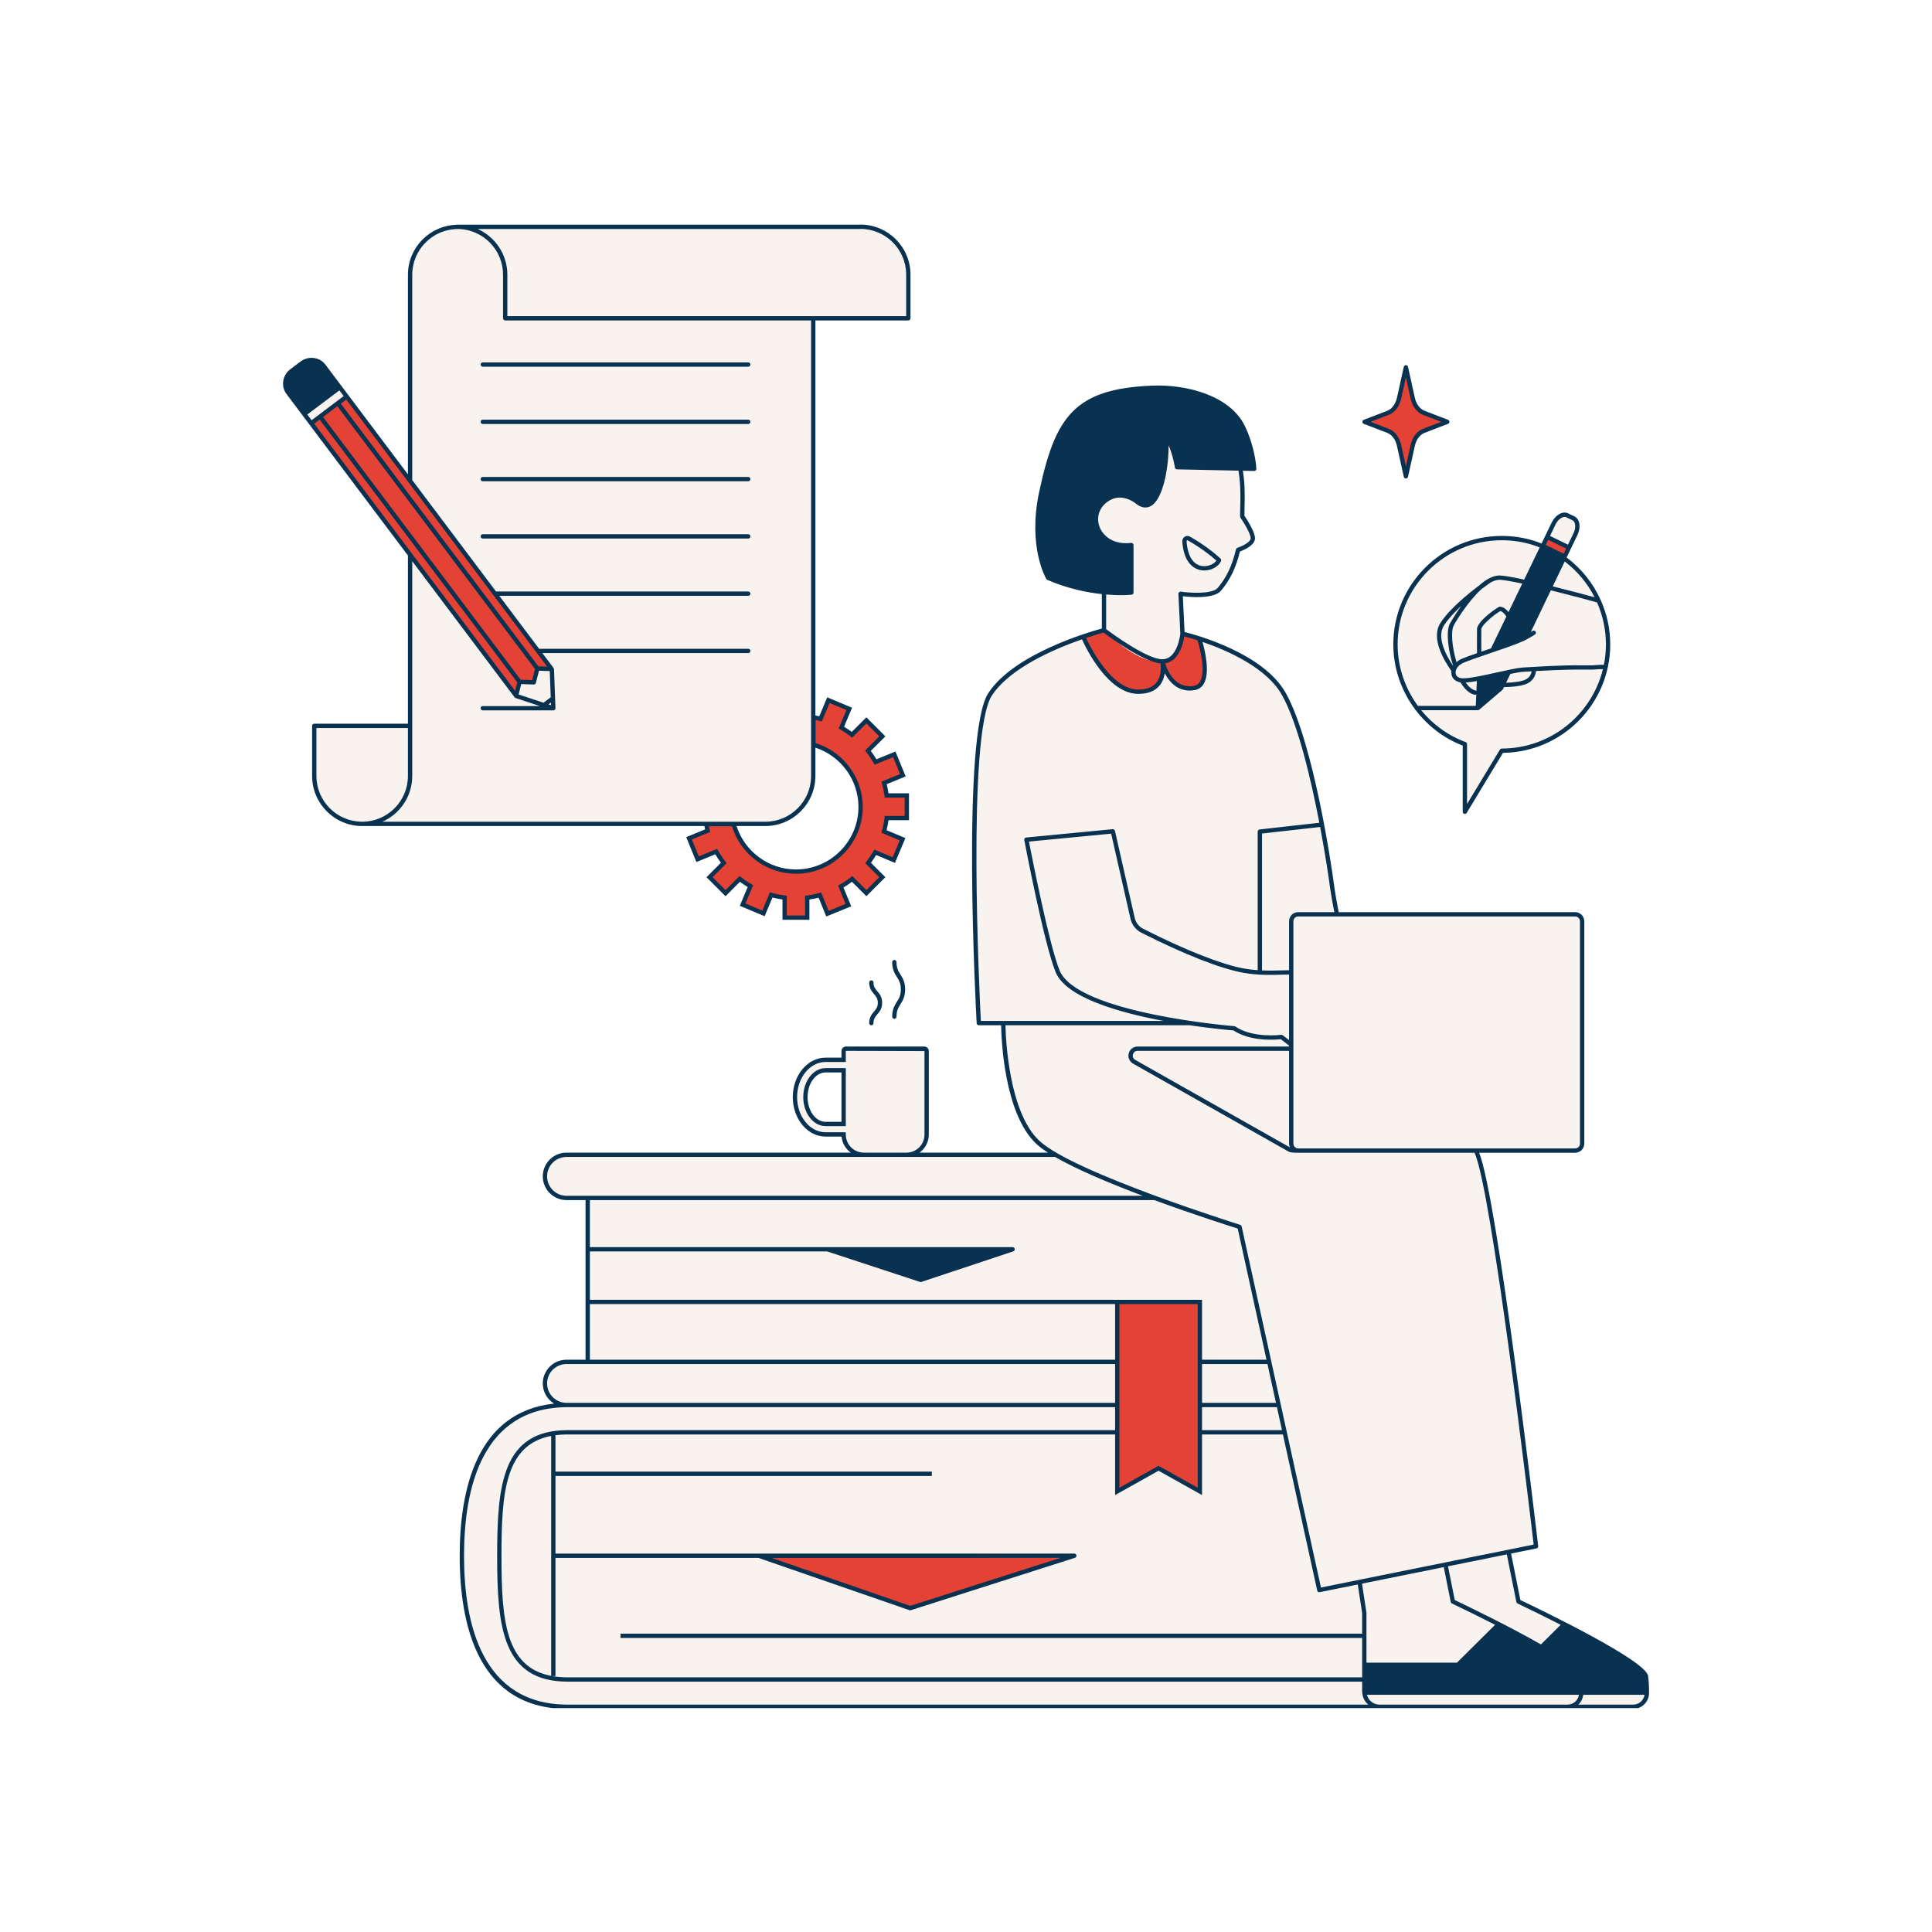 <svg xmlns="http://www.w3.org/2000/svg" xmlns:xlink="http://www.w3.org/1999/xlink" width="1080" zoomAndPan="magnify" viewBox="0 0 810 810" height="1080" preserveAspectRatio="xMidYMid meet" version="1.0"><defs><clipPath id="22484e9418"><path d="M 118 94 L 691.715 94 L 691.715 716.117 L 118 716.117 Z M 118 94 " clip-rule="nonzero"/></clipPath></defs><path fill="#f9f3ef" d="M 690.062 702.77 C 690.062 702.77 689.062 700.98 683.652 696.707 C 678.238 692.434 636.137 671.422 636.137 671.422 L 632.059 650.625 L 643.992 648.297 L 628.395 529.887 C 628.395 529.887 623.68 491.047 618.328 482.387 L 660.391 482.387 C 662.008 482.387 663.32 481.078 663.32 479.461 L 663.32 386.258 C 663.32 384.641 662.008 383.328 660.391 383.328 L 560.547 383.328 L 552.359 336.406 C 552.359 336.406 547.465 310.484 540.176 294.738 C 532.883 278.996 517.195 273.305 502.469 267.605 C 496.031 265.508 495.402 265.305 495.355 265.289 L 494.953 248.629 C 494.953 248.629 501.883 249.957 505.637 248.949 C 509.391 247.938 512.199 249.859 515.555 240.543 C 518.91 231.227 520.043 229.582 520.043 229.582 C 520.043 229.582 525.145 228.441 525.262 225.664 C 525.379 222.883 520.824 216.133 520.824 216.133 C 520.824 216.133 521.75 200.715 520.043 196.445 C 512.562 196.277 493.48 195.875 493.48 195.875 C 493.48 195.875 492.117 186.219 488.949 184.578 C 488.758 192.98 488.75 202.555 484.09 209.43 C 480.582 213.531 477.797 211.156 476.762 210.422 C 475.723 209.691 471.559 205.168 463.617 209.762 C 459.688 212.031 457.27 221.215 463.617 225.918 C 469.961 230.621 474.926 228.426 474.926 228.426 L 474.332 248.434 L 462.852 248.691 L 462.852 264.215 C 462.852 264.215 449.316 268.031 434.965 274.723 C 430.016 277.031 416.891 286.219 414.102 293.016 C 412.16 296.812 409.848 316.523 409.77 317.52 C 409.691 318.512 408.602 343.609 408.602 343.609 L 408.602 373.32 L 409.105 398.023 L 410.355 428.656 L 420.086 428.938 C 420.086 428.938 421.469 447.043 423.605 454.816 C 425.742 462.59 427.219 471.59 433.055 476.723 C 438.887 481.855 442.57 484.152 442.57 484.152 L 380.043 484.152 C 384.711 484.152 388.5 480.363 388.5 475.695 L 388.5 440.664 C 388.5 440.113 388.055 439.668 387.504 439.668 L 354.695 439.668 C 354.148 439.668 353.703 440.113 353.703 440.664 L 353.703 444.332 L 346.121 444.332 C 339.043 444.332 333.285 451.348 333.285 459.969 C 333.285 468.594 339.043 475.609 346.121 475.609 L 353.703 475.609 L 353.703 475.695 C 353.703 480.367 357.488 484.152 362.156 484.152 L 241.828 484.152 C 241.828 484.152 236.223 483.574 234.074 484.828 C 231.926 486.078 228.117 488.117 228.816 495.68 C 230.512 501.859 236.438 502.629 240.055 502.629 C 243.672 502.629 246.398 502.629 246.398 502.629 L 246.398 570.973 L 239.98 571.359 C 239.98 571.359 234.508 569.801 230.316 574.543 C 226.125 579.289 229.641 587.773 234.809 588.648 C 225.363 590.68 216.773 592.77 213.965 595.527 C 211.152 598.289 200.84 605.148 195.992 627.316 C 191.145 649.484 194.637 676.5 198.016 684.902 C 201.395 693.309 208.691 712.625 233.051 715.574 C 254.297 715.574 437.402 715.574 437.402 715.574 L 683.781 715.574 C 683.781 715.574 690.793 715.922 690.465 709.637 C 690.141 703.355 690.062 702.77 690.062 702.77 Z M 353.703 471.219 L 346.117 471.219 C 341.461 471.219 337.672 466.172 337.672 459.969 C 337.672 453.77 341.461 448.719 346.117 448.719 L 353.703 448.719 Z M 614.156 311.969 L 614.156 340.336 L 629.625 314.73 C 654.238 314.73 674.191 294.777 674.191 270.16 C 674.191 255.277 666.895 242.094 655.684 234 L 646.602 228.941 C 645.406 228.449 644.184 228.008 642.941 227.617 C 638.734 226.301 634.262 225.594 629.625 225.594 C 605.012 225.594 585.059 245.547 585.059 270.16 C 585.059 289.336 597.168 305.68 614.156 311.969 Z M 661.109 222.312 C 662.453 219.113 660.516 217.441 660.516 217.441 C 660.516 217.441 658.324 216.246 655.949 215.805 C 653.574 215.363 652.883 217.324 652.77 217.441 C 652.66 217.555 648.414 225.594 648.414 225.594 L 657.781 229.871 C 657.781 229.871 659.766 225.508 661.109 222.312 Z M 340.957 325.324 L 340.957 133.441 L 380.828 133.441 L 380.828 114.254 C 380.828 114.254 380.621 104.605 372.875 99.148 C 365.129 93.691 353.469 95.113 353.469 95.113 L 192.02 95.113 C 192.02 95.113 181.102 94.965 175.445 103.855 C 172.672 107.199 171.934 111.82 171.934 117.59 C 171.934 123.363 171.934 186.98 171.934 186.98 L 171.934 304.312 L 132.223 304.312 C 132.223 304.312 132.223 323.453 132.223 326.906 C 132.223 330.359 134.98 345.414 151.844 345.414 L 320.867 345.414 C 331.961 345.414 340.957 336.422 340.957 325.324 Z M 134.609 152.84 C 134.609 152.84 132.996 150.273 128.531 151.27 C 124.066 152.266 119.137 156.961 119.676 161.809 C 120.215 166.66 130.668 177.289 130.668 177.289 L 144.848 166.082 Z M 134.609 152.84 " fill-opacity="1" fill-rule="nonzero"/><path fill="#e34234" d="M 371.734 342.977 C 371.5 344.895 371.125 346.766 370.617 348.586 L 378.402 351.852 L 374.742 360.59 L 366.957 357.324 C 366.059 358.887 365.055 360.383 363.953 361.797 L 369.922 367.766 L 363.227 374.461 L 357.266 368.5 C 355.762 369.676 354.172 370.742 352.5 371.688 L 355.688 379.477 L 346.918 383.062 L 343.742 375.293 C 342.02 375.758 340.246 376.105 338.438 376.332 L 338.438 384.73 L 328.965 384.73 L 328.965 376.332 C 327.043 376.094 325.164 375.711 323.34 375.199 L 320.09 382.945 L 311.355 379.281 L 314.609 371.52 C 313.047 370.617 311.551 369.609 310.137 368.5 L 304.18 374.461 L 297.48 367.766 L 303.449 361.797 C 302.277 360.293 301.215 358.699 300.277 357.031 L 292.469 360.227 L 288.883 351.461 L 296.695 348.262 C 296.449 347.359 296.246 346.441 296.07 345.516 L 307.586 345.516 C 310.754 356.973 321.25 365.426 333.699 365.426 C 348.652 365.426 360.816 353.262 360.816 338.309 C 360.816 325.902 352.434 315.441 341.043 312.23 L 341.043 300.711 C 342.047 300.906 343.039 301.129 344.016 301.402 L 347.312 293.539 L 356.047 297.199 L 352.746 305.07 C 354.301 305.965 355.781 306.961 357.188 308.055 L 363.227 302.02 L 369.922 308.719 L 363.895 314.746 C 365.062 316.238 366.121 317.816 367.062 319.477 L 374.938 316.254 L 378.523 325.023 L 370.676 328.234 C 371.141 329.945 371.492 331.707 371.719 333.504 L 380.191 333.504 L 380.191 342.977 Z M 503.051 625.273 L 485.734 615.574 L 468.414 625.273 L 468.414 545.84 L 503.051 545.84 Z M 225.277 280.273 L 223.809 286.078 L 217.836 285.871 L 216.465 291.801 L 130.668 177.289 L 145.566 166.082 L 231.266 280.469 Z M 462.852 264.215 L 454.102 266.906 C 454.102 266.906 459.008 278.289 465.41 284.125 C 471.809 289.961 484.445 296.137 488.633 280.926 C 493.746 288.23 497.453 289.688 502.469 287.746 C 507.484 285.805 502.469 267.605 502.469 267.605 L 495.762 265.695 C 495.762 265.695 496.402 276.602 486.355 277.336 C 476.312 278.07 462.852 264.215 462.852 264.215 Z M 648.414 225.594 L 646.602 228.941 L 655.949 233.445 L 657.781 229.559 Z M 589.43 153.992 L 592.297 166.973 C 592.949 169.914 594.691 172.215 596.922 173.07 L 606.766 176.852 L 596.922 180.637 C 594.691 181.492 592.949 183.793 592.297 186.734 L 589.43 199.715 L 586.562 186.734 C 585.914 183.793 584.168 181.492 581.938 180.637 L 572.098 176.852 L 581.938 173.07 C 584.168 172.215 585.914 169.914 586.562 166.973 Z M 447.273 653.246 L 319.719 652.25 L 382.219 674.227 Z M 447.273 653.246 " fill-opacity="1" fill-rule="nonzero"/><g clip-path="url(#22484e9418)"><path fill="#093251" d="M 691.371 709.637 C 691.371 709.617 691.359 709.602 691.359 709.582 C 691.391 707.102 691.262 704.762 690.961 702.641 C 690.039 696.184 647.145 675.449 637.426 670.832 L 633.523 651.332 L 644.172 649.184 C 644.633 649.09 644.945 648.656 644.891 648.191 C 644.184 642.109 627.879 502.77 620.152 483.293 L 660.391 483.293 C 662.504 483.293 664.223 481.574 664.223 479.461 L 664.223 386.254 C 664.223 384.141 662.504 382.422 660.391 382.422 L 561.281 382.422 C 560.871 380.465 559.719 374.684 558.902 368.148 C 558.586 365.867 550.977 312.004 539.121 290.641 C 529.805 273.852 501.461 266.176 496.633 264.973 L 495.91 249.98 C 497.211 250.133 499.422 250.34 501.836 250.34 C 505.699 250.34 510.047 249.809 511.887 247.672 C 515.629 243.332 518.234 237.945 519.84 231.223 C 521.48 230.617 526.219 228.609 526.168 225.648 C 526.117 222.879 522.621 217.551 521.727 216.23 C 522.047 204.305 521.688 201.586 521.086 197.363 L 525.816 197.465 C 526.078 197.465 526.309 197.371 526.48 197.191 C 526.656 197.016 526.75 196.773 526.738 196.523 C 526.723 196.176 526.324 187.945 522.016 178.809 C 516.02 166.098 498.035 161.039 482.906 161.684 C 450.578 163.035 442.426 174.543 435.668 206.285 C 430.82 229.062 438.355 242.199 438.676 242.746 C 438.773 242.91 438.922 243.039 439.098 243.117 C 447.617 246.793 455.676 248.402 461.949 249.078 L 461.949 263.52 C 456.754 264.926 425.16 274.051 414.359 290.582 C 402.973 308.023 409.199 424.055 409.469 428.984 C 409.496 429.465 409.891 429.84 410.371 429.84 L 419.727 429.84 C 419.824 435.633 420.977 466.836 434.449 479.539 C 435.703 480.723 437.375 481.965 439.359 483.246 L 385.523 483.246 C 387.863 481.543 389.402 478.801 389.402 475.695 L 389.402 440.66 C 389.402 439.617 388.551 438.766 387.504 438.766 L 354.695 438.766 C 353.648 438.766 352.797 439.617 352.797 440.66 L 352.797 443.426 L 346.117 443.426 C 338.543 443.426 332.379 450.848 332.379 459.969 C 332.379 469.09 338.543 476.512 346.117 476.512 L 352.832 476.512 C 353.074 479.285 354.555 481.691 356.691 483.246 L 237.508 483.246 C 232.023 483.246 227.562 487.707 227.562 493.195 C 227.562 498.68 232.023 503.141 237.508 503.141 L 245.496 503.141 L 245.496 570.066 L 237.508 570.066 C 232.023 570.066 227.562 574.531 227.562 580.016 C 227.562 583.586 229.461 586.715 232.293 588.469 C 199.793 591.906 192.734 624.617 192.734 652.316 C 192.734 681.586 200.598 716.48 238.059 716.48 L 684.707 716.48 C 688.312 716.48 691.301 713.539 691.367 709.922 C 691.367 709.84 691.359 709.766 691.359 709.684 C 691.363 709.668 691.371 709.656 691.371 709.637 Z M 210.242 652.316 C 210.242 625.457 211.871 605.672 231.078 602.016 L 231.078 702.617 C 211.871 698.961 210.242 679.18 210.242 652.316 Z M 232.887 702.695 L 232.887 653.152 L 318.039 653.152 L 318.031 653.172 L 381.301 675.078 C 381.395 675.113 381.496 675.129 381.594 675.129 C 381.688 675.129 381.781 675.113 381.871 675.086 L 450.68 653.109 C 451.105 652.977 451.367 652.551 451.301 652.109 C 451.23 651.668 450.852 651.344 450.406 651.344 L 232.887 651.344 L 232.887 618.789 L 390.668 618.789 L 390.668 616.98 L 232.887 616.98 L 232.887 601.801 L 232.398 601.801 C 234.148 601.543 236.023 601.398 238.059 601.398 L 467.512 601.398 L 467.512 626.816 L 485.734 616.613 L 503.957 626.816 L 503.957 601.398 L 537.871 601.398 L 552.246 666.832 C 552.336 667.254 552.711 667.543 553.125 667.543 C 553.188 667.543 553.246 667.539 553.305 667.527 L 569.254 664.305 L 571.086 676.242 L 571.086 684.91 L 260.137 684.91 L 260.137 686.723 L 571.09 686.723 L 571.09 703.234 L 238.059 703.234 C 235.66 703.234 233.465 703.051 231.461 702.695 Z M 323.508 653.152 L 444.602 653.152 L 381.605 673.27 Z M 534.961 588.152 L 503.957 588.152 L 503.957 571.875 L 531.387 571.875 Z M 503.957 589.965 L 535.359 589.965 L 537.473 599.59 L 503.957 599.59 Z M 469.32 546.746 L 502.148 546.746 L 502.148 623.73 L 485.734 614.539 L 469.32 623.73 Z M 605.309 657.027 L 608.227 671.633 C 608.285 671.91 608.469 672.148 608.727 672.273 C 614.164 674.852 620.484 677.957 626.82 681.199 L 610.855 697.07 L 572.895 697.07 L 572.887 676.105 L 571.027 663.949 Z M 635.742 671.633 C 635.797 671.91 635.98 672.148 636.242 672.273 C 641.68 674.852 647.996 677.957 654.332 681.199 L 646.047 689.434 C 632.688 681.777 615.605 673.539 609.914 670.832 L 607.078 656.672 L 631.75 651.688 Z M 662.414 386.258 L 662.414 479.461 C 662.414 480.578 661.508 481.484 660.391 481.484 L 544.281 481.484 C 543.164 481.484 542.258 480.578 542.258 479.461 L 542.258 386.258 C 542.258 385.141 543.164 384.234 544.281 384.234 L 660.391 384.234 C 661.508 384.234 662.414 385.141 662.414 386.258 Z M 444.266 406.918 C 439.957 396.512 432.656 359.348 431.395 352.836 L 465.863 349.52 L 473.973 385.219 C 474.543 387.734 476.172 389.84 478.449 391 C 496.285 400.07 511.965 406.223 521.469 407.871 C 527.414 408.906 532.418 408.777 537.258 408.648 C 538.332 408.621 539.391 408.602 540.449 408.586 L 540.449 436.066 C 539.414 435.25 538.586 434.609 537.773 434.016 C 537.586 433.875 537.348 433.816 537.117 433.848 C 537 433.863 525.297 435.387 517.961 430.387 C 517.832 430.297 517.68 430.246 517.523 430.234 C 516.867 430.18 451.684 424.848 444.266 406.918 Z M 540.793 481.035 L 475.945 444.355 C 474.945 443.793 474.793 442.809 474.984 442.082 C 475.176 441.352 475.793 440.574 476.941 440.574 L 540.449 440.574 L 540.449 479.461 C 540.449 480.023 540.578 480.551 540.793 481.035 Z M 559.434 382.422 L 544.281 382.422 C 542.168 382.422 540.449 384.141 540.449 386.258 L 540.449 406.777 C 539.375 406.793 538.305 406.812 537.207 406.84 C 534.594 406.91 531.926 406.973 529.102 406.855 L 529.102 349.461 L 553.473 346.723 C 555.781 358.977 557.078 368.168 557.109 368.387 C 557.887 374.609 558.965 380.152 559.434 382.422 Z M 484.777 286.258 C 483.176 288.199 480.613 289.152 476.977 289.094 C 465.996 288.898 457.281 271.621 455.34 267.457 C 458.977 266.234 461.664 265.477 462.66 265.203 C 465.141 267.074 479.191 277.418 486.543 278.133 C 486.742 279.656 486.984 283.578 484.777 286.258 Z M 496.527 266.82 C 497.617 267.102 499.578 267.641 502.066 268.441 C 502.754 270.688 505.789 281.281 503.125 285.766 C 502.531 286.762 501.699 287.344 500.582 287.547 C 492.648 288.984 489.402 281 488.496 278.109 C 494.355 277.215 496.086 269.645 496.527 266.82 Z M 469.906 249.52 C 472.73 249.52 474.387 249.34 474.438 249.332 C 474.895 249.277 475.238 248.891 475.238 248.434 L 475.238 228.504 C 475.238 228.246 475.125 227.996 474.934 227.828 C 474.742 227.656 474.484 227.574 474.227 227.605 C 467.191 228.453 462.934 225.07 461.301 221.621 C 459.617 218.062 460.324 214.043 463.105 211.379 C 469.285 205.457 475.895 210.879 476.191 211.129 C 478.98 213.379 481.184 212.922 482.539 212.141 C 488.051 208.953 490.016 194.664 489.938 186.754 C 491.75 190.672 492.578 195.941 492.59 196.012 C 492.656 196.445 493.023 196.77 493.461 196.777 L 519.254 197.328 L 519.273 197.461 C 519.879 201.723 520.246 204.289 519.91 216.477 C 519.91 216.512 519.926 216.543 519.93 216.578 C 519.934 216.637 519.941 216.695 519.957 216.754 C 519.977 216.816 520.004 216.871 520.031 216.926 C 520.047 216.957 520.051 216.988 520.07 217.016 C 521.25 218.723 524.32 223.605 524.359 225.68 C 524.383 227.152 521.117 228.902 518.789 229.676 C 518.488 229.773 518.262 230.023 518.191 230.332 C 516.66 236.988 514.148 242.273 510.516 246.492 C 508.141 249.25 498.566 248.555 495.082 248.055 C 495.059 248.051 495.035 248.059 495.012 248.059 C 494.977 248.055 494.945 248.043 494.91 248.047 C 494.879 248.047 494.852 248.062 494.82 248.066 C 494.758 248.078 494.699 248.09 494.645 248.113 C 494.59 248.133 494.539 248.156 494.492 248.188 C 494.441 248.215 494.398 248.25 494.352 248.289 C 494.312 248.328 494.273 248.367 494.238 248.414 C 494.203 248.461 494.176 248.508 494.148 248.562 C 494.125 248.617 494.105 248.668 494.09 248.727 C 494.082 248.758 494.062 248.785 494.059 248.82 C 494.055 248.852 494.062 248.879 494.062 248.91 C 494.062 248.938 494.051 248.965 494.051 248.992 L 494.855 265.664 C 494.801 266.223 493.652 276.395 487.324 276.395 C 480.867 276.395 466.137 265.547 463.758 263.766 L 463.758 249.25 C 466.152 249.453 468.238 249.52 469.906 249.52 Z M 415.875 291.574 C 423.406 280.043 442.141 272.047 453.617 268.047 C 455.5 272.188 464.609 290.684 476.945 290.902 C 477.066 290.902 477.188 290.902 477.305 290.902 C 481.285 290.902 484.27 289.727 486.18 287.398 C 487.465 285.836 488.066 283.98 488.324 282.281 C 490.34 286.07 494.195 290.531 500.902 289.324 C 502.543 289.027 503.816 288.141 504.68 286.688 C 507.387 282.133 505.23 272.941 504.156 269.133 C 514.441 272.645 531.086 279.887 537.539 291.516 C 544.273 303.652 549.711 327.109 553.133 344.941 L 528.098 347.754 C 527.641 347.805 527.293 348.191 527.293 348.652 L 527.293 406.75 C 525.531 406.625 523.707 406.426 521.781 406.094 C 512.445 404.469 496.949 398.383 479.27 389.387 C 477.477 388.473 476.188 386.809 475.734 384.82 L 467.449 348.34 C 467.352 347.898 466.957 347.605 466.48 347.641 L 430.23 351.129 C 429.98 351.152 429.746 351.281 429.594 351.488 C 429.441 351.691 429.383 351.949 429.43 352.199 C 429.77 353.984 437.82 396.078 442.594 407.609 C 446.965 418.172 468.855 424.48 487.852 428.031 L 411.23 428.031 C 410.668 417.199 405.305 307.758 415.875 291.574 Z M 421.543 429.84 L 498.691 429.84 C 508.203 431.246 515.543 431.887 517.145 432.016 C 524.371 436.797 534.863 435.926 536.992 435.688 C 537.973 436.414 539.012 437.234 540.449 438.371 L 540.449 438.766 L 476.941 438.766 C 475.176 438.766 473.684 439.914 473.234 441.621 C 472.785 443.328 473.516 445.062 475.055 445.934 L 540.238 482.797 C 540.883 483.164 541.941 483.293 544.281 483.293 L 618.188 483.293 C 625.289 498.055 641.582 635.551 643 647.574 L 553.82 665.578 L 536.836 588.254 L 536.836 588.152 L 536.812 588.152 L 520.566 514.184 C 520.496 513.867 520.262 513.609 519.953 513.512 C 519.613 513.406 503.059 508.219 484.504 501.387 L 484.504 501.332 L 484.355 501.332 C 464.742 494.105 442.938 485.059 435.688 478.219 C 422.938 466.199 421.668 435.477 421.543 429.84 Z M 354.605 475.605 L 354.605 474.703 L 346.117 474.703 C 339.543 474.703 334.188 468.094 334.188 459.969 C 334.188 451.848 339.543 445.238 346.117 445.238 L 354.605 445.238 L 354.605 440.66 L 354.695 440.574 L 387.594 440.66 L 387.594 475.695 C 387.594 479.859 384.207 483.246 380.043 483.246 L 362.156 483.246 C 357.992 483.246 354.605 479.859 354.605 475.605 Z M 229.371 493.195 C 229.371 488.707 233.02 485.055 237.508 485.055 L 442.332 485.055 C 451.551 490.387 465.523 496.223 479.074 501.332 L 237.508 501.332 C 233.02 501.332 229.371 497.684 229.371 493.195 Z M 483.934 503.141 C 500.691 509.305 515.777 514.098 518.914 515.082 L 530.988 570.066 L 503.957 570.066 L 503.957 544.938 L 247.305 544.938 L 247.305 524.672 L 346.812 524.672 L 385.727 537.461 C 385.82 537.492 385.914 537.508 386.012 537.508 C 386.105 537.508 386.203 537.492 386.297 537.461 L 424.832 524.625 C 425.25 524.484 425.508 524.062 425.438 523.625 C 425.367 523.184 424.988 522.863 424.543 522.863 L 247.305 522.863 L 247.305 503.141 Z M 247.305 546.746 L 467.512 546.746 L 467.512 570.066 L 247.305 570.066 Z M 237.508 588.152 C 233.02 588.152 229.371 584.504 229.371 580.016 C 229.371 575.527 233.02 571.875 237.508 571.875 L 467.512 571.875 L 467.512 588.152 Z M 238.059 714.672 C 202.09 714.672 194.543 680.762 194.543 652.316 C 194.543 623.871 202.09 589.961 238.059 589.961 L 467.512 589.961 L 467.512 599.59 L 238.059 599.59 C 210.617 599.59 208.434 622.441 208.434 652.316 C 208.434 682.191 210.617 705.043 238.059 705.043 L 571.086 705.043 L 571.086 709.184 C 571.086 709.289 571.113 709.383 571.117 709.488 C 571.109 709.539 571.086 709.586 571.086 709.637 C 571.086 709.77 571.121 709.895 571.172 710.008 C 571.383 711.867 572.285 713.504 573.629 714.672 Z M 655.84 714.672 L 578.383 714.672 C 575.828 714.672 573.695 712.91 573.086 710.543 L 661.969 710.543 C 661.617 712.898 659.645 714.672 657.195 714.672 Z M 684.707 714.672 L 661.715 714.672 C 662.848 713.609 663.598 712.16 663.781 710.543 L 689.48 710.543 C 689.129 712.898 687.156 714.672 684.707 714.672 Z M 313.707 151.934 L 202.41 151.934 C 201.91 151.934 201.508 152.34 201.508 152.84 C 201.508 153.34 201.91 153.742 202.41 153.742 L 313.707 153.742 C 314.207 153.742 314.613 153.34 314.613 152.84 C 314.613 152.34 314.207 151.934 313.707 151.934 Z M 313.707 175.949 L 202.41 175.949 C 201.91 175.949 201.508 176.352 201.508 176.852 C 201.508 177.352 201.91 177.758 202.41 177.758 L 313.707 177.758 C 314.207 177.758 314.613 177.352 314.613 176.852 C 314.613 176.352 314.207 175.949 313.707 175.949 Z M 313.707 199.965 L 202.41 199.965 C 201.91 199.965 201.508 200.367 201.508 200.867 C 201.508 201.367 201.91 201.773 202.41 201.773 L 313.707 201.773 C 314.207 201.773 314.613 201.367 314.613 200.867 C 314.613 200.367 314.207 199.965 313.707 199.965 Z M 313.707 223.977 L 202.41 223.977 C 201.91 223.977 201.508 224.383 201.508 224.883 C 201.508 225.383 201.91 225.785 202.41 225.785 L 313.707 225.785 C 314.207 225.785 314.613 225.383 314.613 224.883 C 314.613 224.383 314.207 223.977 313.707 223.977 Z M 503.734 239.098 C 504.121 239.152 504.508 239.18 504.887 239.18 C 508.234 239.18 511.191 237.207 511.934 235.148 C 512.062 234.805 511.969 234.422 511.695 234.172 C 506.844 229.711 501.586 226.492 498.883 224.973 C 498.184 224.582 497.367 224.594 496.707 225.016 C 496.008 225.457 495.617 226.27 495.68 227.137 C 496.395 237.027 501.555 238.797 503.734 239.098 Z M 497.676 226.543 C 497.723 226.512 497.77 226.5 497.82 226.5 C 497.879 226.5 497.934 226.516 497.996 226.551 C 500.535 227.98 505.395 230.945 509.969 235.047 C 509.035 236.449 506.508 237.656 503.984 237.309 C 500.234 236.789 497.926 233.129 497.484 227.008 C 497.461 226.703 497.625 226.574 497.676 226.543 Z M 584.152 270.16 C 584.152 280.059 587.438 289.449 593.082 297.113 C 593.141 297.301 593.262 297.457 593.422 297.57 C 598.43 304.191 605.215 309.488 613.25 312.594 L 613.25 340.336 C 613.25 340.742 613.523 341.098 613.914 341.207 C 613.992 341.23 614.074 341.238 614.156 341.238 C 614.465 341.238 614.762 341.078 614.93 340.805 L 630.137 315.633 C 654.973 315.355 675.098 295.062 675.098 270.164 C 675.098 263.68 673.691 257.352 671.094 251.57 C 671.066 251.469 671.023 251.375 670.961 251.293 C 667.824 244.426 662.996 238.355 656.816 233.73 L 661.324 224.355 C 662.055 222.852 662.363 221.242 662.188 219.82 C 661.992 218.25 661.25 217.078 660.09 216.512 L 657.48 215.238 C 655.195 214.125 652.145 215.816 650.539 219.102 L 647.895 224.594 C 647.867 224.629 647.832 224.656 647.812 224.699 C 647.789 224.742 647.789 224.789 647.777 224.836 L 646.312 227.875 C 645.289 227.473 644.254 227.082 643.211 226.754 C 638.828 225.383 634.258 224.688 629.625 224.688 C 604.551 224.691 584.152 245.09 584.152 270.16 Z M 629.625 313.824 C 629.309 313.824 629.016 313.992 628.852 314.262 L 615.059 337.09 L 615.059 311.969 C 615.059 311.59 614.824 311.25 614.469 311.121 C 607.023 308.363 600.648 303.672 595.824 297.746 L 619.598 297.746 C 619.707 297.746 619.82 297.723 619.926 297.68 C 619.969 297.664 620.004 297.633 620.043 297.609 C 620.09 297.586 620.141 297.566 620.184 297.531 L 629.887 289.25 C 629.98 289.168 630.059 289.07 630.113 288.957 L 630.543 288.078 C 634.359 288.008 637.215 287.664 639.211 287.008 C 642.785 285.836 643.836 283.172 643.953 281.34 C 656.359 280.648 661.242 280.738 661.32 280.742 L 667.867 280.738 C 669.746 280.57 671.145 280.531 672.035 280.523 C 667.371 299.613 650.129 313.824 629.625 313.824 Z M 618.633 289.496 C 617.266 289.215 615.855 288.066 614.516 286.16 C 615.812 286.074 617.414 285.844 619.203 285.523 C 619.195 285.566 619.172 285.605 619.172 285.648 L 619 289.672 C 618.891 289.59 618.773 289.523 618.633 289.496 Z M 638.52 281.664 C 639.785 281.582 640.973 281.512 642.121 281.445 C 641.992 282.535 641.371 284.395 638.645 285.289 C 637.012 285.824 634.559 286.137 631.438 286.238 L 633.242 282.543 C 635.449 282.082 637.336 281.738 638.52 281.664 Z M 672.441 278.715 C 671.566 278.707 669.984 278.734 667.789 278.934 L 661.34 278.934 C 661.273 278.934 654.941 278.809 638.406 279.859 C 636.246 279.996 632.152 280.906 627.816 281.871 C 622.266 283.105 615.945 284.5 613.191 284.387 C 611.574 284.316 610.52 283.59 610.301 282.391 C 610.035 280.961 611.055 278.957 613.512 277.895 C 615.742 276.934 619.871 275.527 624.242 274.043 C 629.781 272.156 635.512 270.207 638.941 268.656 C 640.152 268.105 643.375 266.145 643.512 266.062 C 643.938 265.805 644.07 265.246 643.812 264.82 C 643.555 264.391 642.996 264.258 642.57 264.52 C 642.562 264.523 642.238 264.719 641.785 264.988 L 650.195 247.5 C 660.688 250.113 667.809 252.074 669.566 252.562 C 671.984 258.043 673.289 264.031 673.289 270.164 C 673.289 273.09 672.992 275.949 672.441 278.715 Z M 624.66 244.414 C 624.695 244.391 624.719 244.352 624.754 244.32 C 626.094 243.562 627.414 243.086 628.668 243.086 C 628.762 243.086 628.852 243.09 628.945 243.094 C 630.656 243.188 633.781 243.723 638.207 244.68 L 632.449 256.625 C 631.648 255.605 630.41 254.426 628.891 254.348 C 628.738 254.34 628.566 254.375 628.422 254.449 C 626.559 255.434 619.301 260.648 619.246 263.773 C 619.199 266.18 619.246 273.762 619.246 273.84 C 616.602 274.754 614.297 275.586 612.793 276.234 C 611.973 276.59 611.258 277.055 610.645 277.586 C 608.781 271.422 608.223 264.809 609.43 262.344 C 610.215 260.742 615.41 252.164 621.098 247.012 C 623.188 245.43 624.613 244.445 624.66 244.414 Z M 649.07 226.316 L 656.605 229.992 L 655.578 232.129 L 648.039 228.453 Z M 621.051 273.219 C 621.039 271.379 621.016 265.812 621.055 263.805 C 621.082 262.133 626.363 257.684 629.02 256.184 C 630.031 256.402 631.035 257.672 631.555 258.48 L 625.117 271.832 C 624.629 272 624.137 272.164 623.66 272.328 C 622.773 272.629 621.902 272.926 621.051 273.219 Z M 607.805 261.551 C 606.098 265.039 607.27 273.148 609.258 279.207 C 609.254 279.211 609.254 279.215 609.25 279.219 C 606.082 274.492 602.273 267.086 605.395 262.199 C 607.109 259.52 609.797 256.672 612.625 254.055 C 609.742 258.055 607.848 261.465 607.805 261.551 Z M 668.539 250.402 C 665.586 249.594 659.395 247.93 650.996 245.836 L 656.016 235.395 C 661.32 239.434 665.582 244.586 668.539 250.402 Z M 652.168 219.891 C 653.285 217.602 655.344 216.219 656.688 216.863 L 659.297 218.141 C 660.094 218.527 660.324 219.496 660.391 220.039 C 660.523 221.121 660.277 222.371 659.695 223.566 L 657.391 228.363 L 649.855 224.688 Z M 629.625 226.5 C 634.074 226.5 638.465 227.164 642.672 228.48 C 643.629 228.781 644.578 229.145 645.523 229.512 L 639.016 243.004 C 634.27 241.969 630.902 241.387 629.043 241.289 C 628.922 241.281 628.801 241.277 628.68 241.277 C 625.863 241.277 622.914 243.008 620.148 245.449 C 615.551 248.91 607.629 255.344 603.875 261.223 C 599.938 267.383 604.98 276.34 608.508 281.324 C 608.449 281.789 608.434 282.258 608.52 282.719 C 608.859 284.547 610.312 285.797 612.379 286.113 C 612.398 286.184 612.414 286.258 612.453 286.32 C 614.238 289.18 616.195 290.844 618.27 291.27 C 618.328 291.281 618.391 291.285 618.453 291.285 C 618.629 291.285 618.793 291.227 618.938 291.133 L 618.73 295.938 L 594.457 295.938 C 589.082 288.598 585.961 279.621 585.961 270.164 C 585.961 246.086 605.551 226.5 629.625 226.5 Z M 295.621 347.723 L 287.703 350.965 L 291.973 361.406 L 299.891 358.168 C 300.609 359.387 301.398 360.578 302.25 361.715 L 296.203 367.766 L 304.18 375.742 L 310.219 369.699 C 311.266 370.488 312.355 371.223 313.469 371.898 L 310.172 379.766 L 320.574 384.129 L 323.867 376.277 C 325.246 376.637 326.648 376.918 328.062 377.121 L 328.062 385.633 L 339.34 385.633 L 339.34 377.121 C 340.645 376.934 341.938 376.68 343.203 376.367 L 346.426 384.242 L 356.867 379.969 L 353.637 372.074 C 354.855 371.352 356.043 370.559 357.188 369.703 L 363.227 375.742 L 371.203 367.766 L 365.152 361.715 C 365.934 360.672 366.664 359.582 367.336 358.465 L 375.223 361.77 L 379.586 351.367 L 371.695 348.059 C 372.047 346.688 372.324 345.285 372.527 343.879 L 381.094 343.879 L 381.094 332.598 L 372.508 332.598 C 372.316 331.309 372.066 330.023 371.75 328.77 L 379.703 325.516 L 375.43 315.074 L 367.449 318.34 C 366.73 317.129 365.941 315.953 365.094 314.824 L 371.203 308.719 L 363.227 300.738 L 357.109 306.855 C 356.074 306.086 354.996 305.359 353.887 304.691 L 357.23 296.715 L 346.828 292.355 L 343.484 300.324 C 342.973 300.195 342.414 300.082 341.859 299.965 L 341.859 134.348 L 380.828 134.348 C 381.328 134.348 381.73 133.941 381.73 133.441 L 381.73 115.156 C 381.73 103.578 372.312 94.16 360.738 94.16 C 360.656 94.16 360.582 94.188 360.508 94.207 C 360.508 94.207 360.508 94.207 360.504 94.207 L 192.621 94.207 C 192.32 94.195 192.02 94.16 191.715 94.16 C 191.586 94.16 191.461 94.191 191.352 94.242 C 180.086 94.602 171.027 103.852 171.027 115.199 L 171.027 198.871 L 146.078 165.699 L 143.199 161.867 C 143.195 161.867 143.195 161.867 143.195 161.867 L 136.449 152.898 C 135.27 151.324 133.527 150.324 131.547 150.082 C 129.578 149.844 127.605 150.371 125.996 151.582 L 121.746 154.777 C 120.137 155.988 119.074 157.734 118.762 159.695 C 118.449 161.668 118.926 163.617 120.109 165.188 L 126.855 174.156 C 126.855 174.156 126.855 174.156 126.855 174.16 L 129.734 177.988 C 129.734 177.988 129.738 177.988 129.738 177.992 L 171.027 232.891 L 171.027 303.41 L 131.754 303.41 C 131.254 303.41 130.852 303.812 130.852 304.312 L 130.852 325.324 C 130.852 336.902 140.27 346.32 151.844 346.32 L 295.316 346.32 C 295.414 346.789 295.508 347.262 295.621 347.723 Z M 341.949 301.82 C 342.586 301.961 343.191 302.109 343.773 302.273 L 344.539 302.488 L 347.797 294.723 L 354.867 297.684 L 351.605 305.457 L 352.297 305.855 C 353.805 306.723 355.266 307.703 356.633 308.77 L 357.266 309.258 L 363.227 303.297 L 368.645 308.719 L 362.691 314.672 L 363.184 315.301 C 364.324 316.762 365.367 318.316 366.277 319.922 L 366.668 320.613 L 374.441 317.434 L 377.344 324.527 L 369.594 327.699 L 369.801 328.473 C 370.258 330.141 370.602 331.871 370.82 333.617 L 370.922 334.41 L 379.285 334.41 L 379.285 342.07 L 370.934 342.07 L 370.836 342.867 C 370.609 344.715 370.246 346.559 369.746 348.344 L 369.531 349.113 L 377.219 352.336 L 374.258 359.406 L 366.57 356.18 L 366.176 356.875 C 365.301 358.395 364.312 359.863 363.242 361.242 L 362.75 361.871 L 368.645 367.766 L 363.227 373.184 L 357.34 367.297 L 356.707 367.789 C 355.234 368.941 353.668 369.988 352.055 370.898 L 351.359 371.293 L 354.508 378.98 L 347.414 381.883 L 344.273 374.211 L 343.504 374.418 C 341.824 374.875 340.082 375.215 338.328 375.434 L 337.531 375.531 L 337.531 383.824 L 329.871 383.824 L 329.871 375.531 L 329.078 375.434 C 327.223 375.203 325.375 374.832 323.582 374.328 L 322.812 374.113 L 319.605 381.762 L 312.539 378.797 L 315.754 371.133 L 315.062 370.734 C 313.551 369.863 312.082 368.871 310.695 367.789 L 310.066 367.297 L 304.18 373.184 L 298.762 367.766 L 304.652 361.871 L 304.164 361.242 C 303.02 359.77 301.977 358.203 301.066 356.586 L 300.676 355.891 L 292.961 359.047 L 290.062 351.953 L 297.777 348.797 L 297.566 348.027 C 297.426 347.496 297.297 346.961 297.176 346.418 L 306.91 346.418 C 310.473 358.176 321.395 366.328 333.703 366.328 C 349.152 366.328 361.723 353.758 361.723 338.309 C 361.723 326.062 353.625 315.16 341.949 311.555 Z M 359.914 338.309 C 359.914 352.762 348.156 364.52 333.703 364.52 C 322.34 364.52 312.266 357.082 308.797 346.32 L 320.867 346.32 C 332.441 346.32 341.859 336.902 341.859 325.324 L 341.859 313.449 C 352.539 316.961 359.914 327.016 359.914 338.309 Z M 360.504 96.016 C 360.586 96.016 360.66 95.988 360.734 95.969 C 360.738 95.969 360.738 95.969 360.738 95.969 C 371.316 95.969 379.922 104.574 379.922 115.156 L 379.922 132.539 L 212.707 132.539 L 212.707 115.156 C 212.707 106.637 207.602 99.305 200.297 96.016 Z M 229.41 279.504 L 225.738 279.383 L 142.891 169.227 L 145.176 167.508 Z M 131.727 177.625 L 134.004 175.91 L 216.852 286.066 L 215.953 289.617 Z M 128.844 173.793 L 142.297 163.676 L 144.09 166.062 L 141.082 168.324 C 141.082 168.324 141.082 168.324 141.078 168.328 L 133.637 173.926 L 130.637 176.18 Z M 218.297 284.984 L 135.445 174.824 L 141.445 170.316 L 224.293 280.469 L 223.109 285.148 Z M 218.531 286.801 L 223.777 286.98 C 224.227 287 224.582 286.711 224.684 286.297 L 225.977 281.199 L 230.484 281.348 L 230.902 292.34 L 227.875 294.613 L 217.43 291.164 Z M 231.027 295.656 L 229.965 295.305 L 230.984 294.539 Z M 132.66 325.324 L 132.66 305.219 L 171.027 305.219 L 171.027 325.324 C 171.027 335.906 162.422 344.512 151.844 344.512 C 141.266 344.512 132.66 335.906 132.66 325.324 Z M 172.836 325.324 L 172.836 235.297 L 215.742 292.344 C 215.852 292.488 216.008 292.602 216.18 292.656 L 226.359 296.02 L 202.41 296.02 C 201.91 296.02 201.508 296.426 201.508 296.926 C 201.508 297.426 201.91 297.828 202.41 297.828 L 231.98 297.828 C 232.164 297.828 232.328 297.762 232.473 297.664 C 232.488 297.652 232.508 297.66 232.523 297.648 C 232.539 297.637 232.543 297.617 232.555 297.605 C 232.637 297.539 232.699 297.457 232.754 297.367 C 232.77 297.34 232.789 297.324 232.801 297.297 C 232.852 297.184 232.887 297.059 232.887 296.926 C 232.887 296.918 232.883 296.91 232.883 296.906 C 232.879 296.898 232.883 296.895 232.883 296.891 L 232.266 280.562 C 232.258 280.379 232.195 280.199 232.082 280.051 L 227.391 273.812 L 313.707 273.812 C 314.207 273.812 314.613 273.41 314.613 272.91 C 314.613 272.41 314.207 272.004 313.707 272.004 L 226.145 272.004 C 226.109 272.004 226.082 272.023 226.047 272.023 L 209.332 249.801 L 313.707 249.801 C 314.207 249.801 314.613 249.395 314.613 248.895 C 314.613 248.395 314.207 247.992 313.707 247.992 L 207.973 247.992 L 172.77 201.191 C 172.809 201.09 172.836 200.98 172.836 200.867 L 172.836 115.199 C 172.836 104.621 181.441 96.016 192.02 96.016 L 192.621 96.016 C 202.777 96.496 210.898 104.883 210.898 115.156 L 210.898 133.441 C 210.898 133.941 211.305 134.348 211.805 134.348 L 340.051 134.348 L 340.051 325.324 C 340.051 335.906 331.445 344.512 320.867 344.512 L 160.332 344.512 C 167.688 341.242 172.836 333.879 172.836 325.324 Z M 571.77 177.695 L 581.613 181.48 C 583.543 182.219 585.102 184.309 585.68 186.93 L 588.547 199.906 C 588.637 200.324 589.008 200.617 589.43 200.617 C 589.855 200.617 590.223 200.324 590.312 199.906 L 593.184 186.93 C 593.762 184.309 595.32 182.219 597.246 181.48 L 607.09 177.695 C 607.438 177.562 607.668 177.227 607.668 176.852 C 607.668 176.477 607.438 176.141 607.09 176.008 L 597.246 172.227 C 595.32 171.488 593.762 169.398 593.184 166.777 L 590.312 153.797 C 590.223 153.383 589.855 153.09 589.43 153.09 C 589.008 153.09 588.637 153.383 588.547 153.797 L 585.68 166.777 C 585.102 169.398 583.543 171.484 581.613 172.227 L 571.77 176.008 C 571.422 176.141 571.191 176.477 571.191 176.852 C 571.191 177.227 571.422 177.562 571.77 177.695 Z M 582.262 173.914 C 584.789 172.945 586.727 170.422 587.445 167.164 L 589.43 158.184 L 591.414 167.164 C 592.133 170.422 594.07 172.945 596.598 173.914 L 604.242 176.852 L 596.598 179.789 C 594.07 180.762 592.133 183.285 591.414 186.539 L 589.43 195.52 L 587.445 186.539 C 586.727 183.285 584.789 180.762 582.262 179.789 L 574.617 176.852 Z M 336.77 459.969 C 336.77 466.672 340.965 472.125 346.117 472.125 L 354.605 472.125 L 354.605 447.816 L 346.117 447.816 C 340.965 447.816 336.77 453.27 336.77 459.969 Z M 352.797 470.316 L 346.117 470.316 C 341.961 470.316 338.578 465.676 338.578 459.969 C 338.578 454.266 341.961 449.625 346.117 449.625 L 352.797 449.625 Z M 364.41 428.938 C 364.41 429.438 364.816 429.84 365.316 429.84 C 365.816 429.84 366.219 429.438 366.219 428.938 C 366.219 427.141 366.957 426.273 367.812 425.27 C 368.762 424.152 369.84 422.887 369.84 420.426 C 369.84 417.965 368.762 416.699 367.812 415.586 C 366.957 414.578 366.219 413.711 366.219 411.918 C 366.219 411.418 365.816 411.012 365.316 411.012 C 364.816 411.012 364.41 411.418 364.41 411.918 C 364.41 414.375 365.488 415.641 366.438 416.758 C 367.289 417.762 368.027 418.633 368.027 420.426 C 368.027 422.223 367.289 423.09 366.438 424.094 C 365.488 425.211 364.41 426.477 364.41 428.938 Z M 374.059 426.242 C 374.059 426.742 374.465 427.145 374.965 427.145 C 375.465 427.145 375.867 426.742 375.867 426.242 C 375.867 423.645 376.641 422.422 377.535 421.008 C 378.449 419.562 379.484 417.926 379.484 414.805 C 379.484 411.684 378.449 410.051 377.535 408.605 C 376.641 407.188 375.867 405.969 375.867 403.371 C 375.867 402.871 375.465 402.465 374.965 402.465 C 374.465 402.465 374.059 402.871 374.059 403.371 C 374.059 406.492 375.094 408.129 376.008 409.57 C 376.902 410.988 377.676 412.211 377.676 414.805 C 377.676 417.402 376.902 418.625 376.008 420.039 C 375.094 421.484 374.059 423.121 374.059 426.242 Z M 374.059 426.242 " fill-opacity="1" fill-rule="nonzero"/></g></svg>